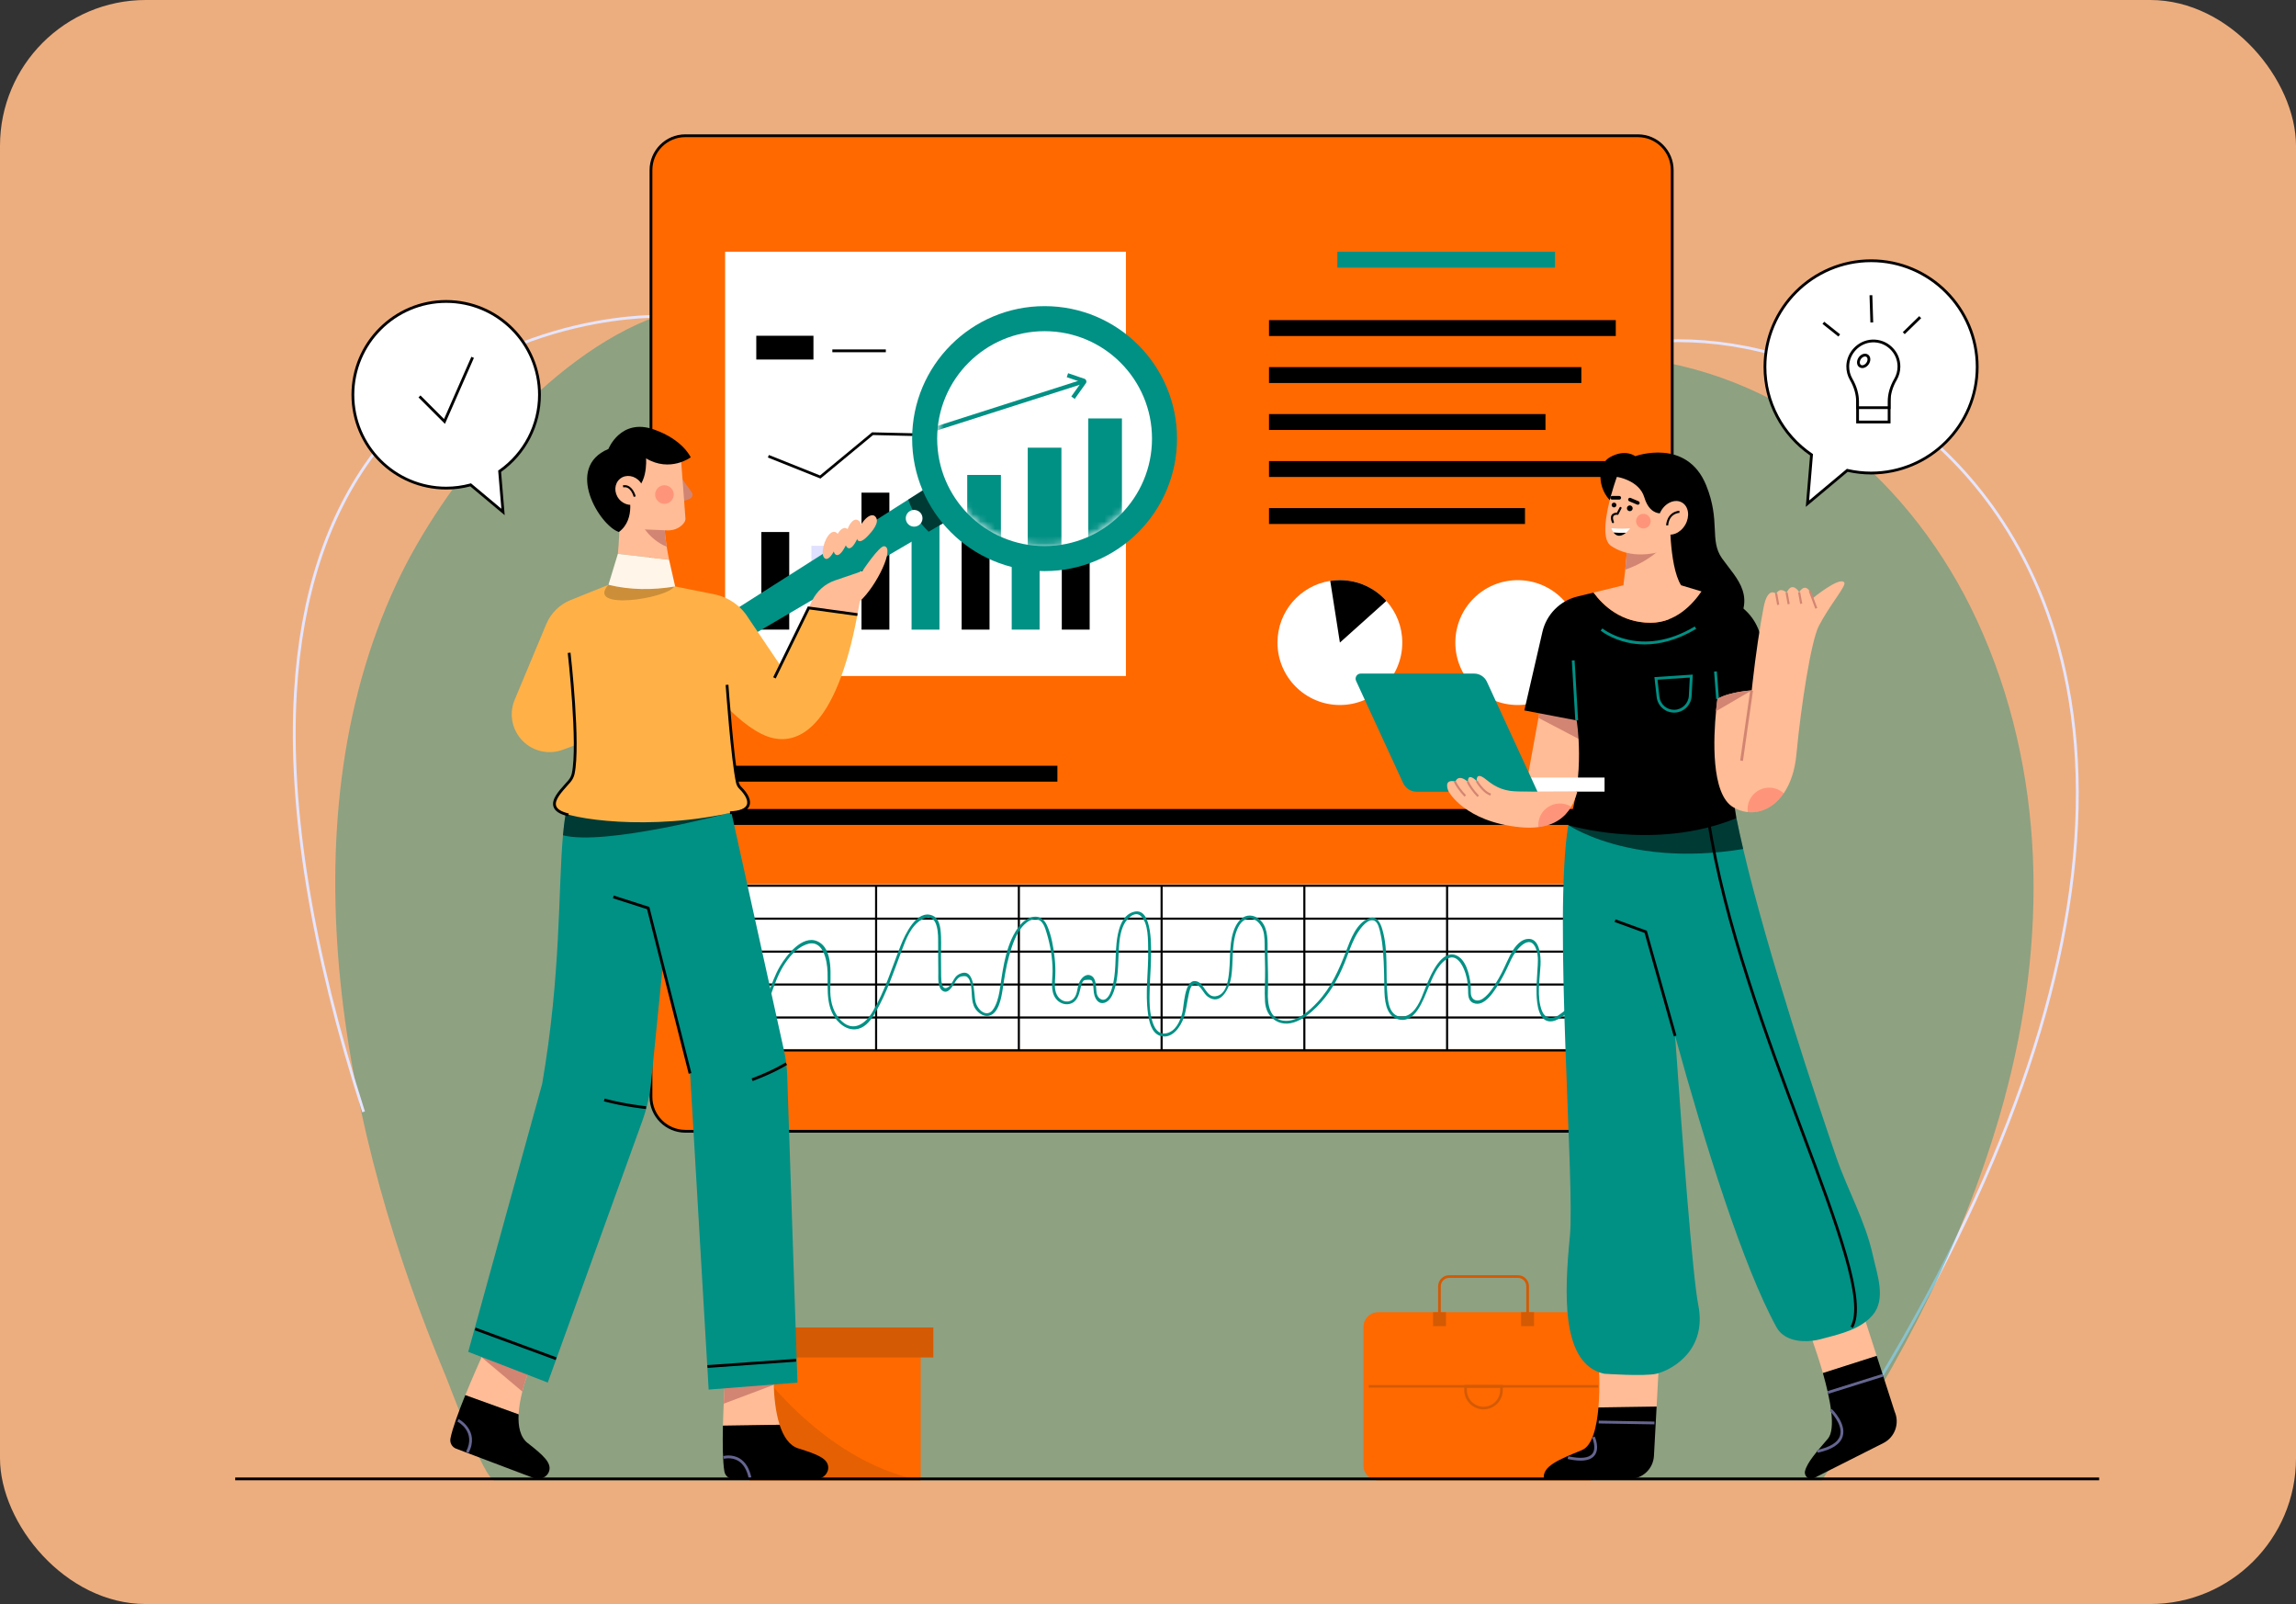 <svg width="315" height="220" viewBox="0 0 315 220" fill="none" xmlns="http://www.w3.org/2000/svg">
<rect x="0" y="0" width="315" height="220" fill="#333333" stroke="none"/>
<g clip-path="url(#clip0_8264_14493)">
<rect width="315" height="220" rx="20" fill="#EDAE7F"/>
<g clip-path="url(#clip1_8264_14493)">
<path d="M256.38 192.028L256.054 191.827C274.604 161.66 284.271 134.402 284.785 110.813C285.318 86.417 275.858 71.501 267.829 63.283C260.118 55.391 250.024 49.899 239.405 47.825C229.448 45.878 219.705 47.114 212.672 51.216L212.479 50.886C219.592 46.737 229.433 45.483 239.477 47.448C250.171 49.54 260.338 55.067 268.103 63.015C276.184 71.285 285.704 86.291 285.168 110.821C284.652 134.478 274.965 161.799 256.379 192.026L256.38 192.028Z" fill="#E5E5FF"/>
<path opacity="0.4" d="M271.25 85.127C262.588 66.36 245.759 51.69 224.827 49.141C208.127 47.106 191.331 46.835 174.559 45.81C156.856 44.731 139.525 41.445 122.032 38.567C110.803 36.719 100.965 39.449 90.078 43.398C75.206 48.793 60.834 66.213 54.349 80.149C38.724 113.725 47.354 155.957 61.123 188.675C61.798 190.278 66.447 203.032 67.842 203.032H249.95C260.937 186.92 269.941 169.199 274.939 150.902C280.879 129.16 280.816 105.846 271.252 85.125L271.25 85.127Z" fill="#009084"/>
<path d="M49.699 152.556C42.547 130.26 39.399 110.871 40.341 94.929C41.123 81.67 44.734 70.657 51.069 62.198C65.587 42.816 89.836 43.198 90.081 43.204L90.072 43.587C89.836 43.58 65.771 43.206 51.374 62.431C45.085 70.83 41.502 81.772 40.724 94.955C39.787 110.848 42.929 130.189 50.065 152.438L49.7 152.555L49.699 152.556Z" fill="#E5E5FF"/>
<path d="M224.704 18.617H94.026C91.422 18.617 89.31 20.729 89.31 23.334V150.445C89.31 153.049 91.422 155.161 94.026 155.161H224.704C227.309 155.161 229.42 153.049 229.42 150.445V23.334C229.42 20.729 227.309 18.617 224.704 18.617Z" fill="#FF6900"/>
<path d="M224.702 155.351H94.026C91.321 155.351 89.119 153.149 89.119 150.442V23.334C89.119 20.628 91.321 18.426 94.026 18.426H224.702C227.41 18.426 229.612 20.628 229.612 23.334V150.443C229.612 153.151 227.41 155.352 224.702 155.352V155.351ZM94.026 18.807C91.53 18.807 89.501 20.837 89.501 23.332V150.442C89.501 152.938 91.532 154.968 94.026 154.968H224.702C227.198 154.968 229.229 152.938 229.229 150.442V23.334C229.229 20.837 227.198 18.809 224.702 18.809H94.026V18.807Z" fill="black"/>
<path d="M213.341 34.527H183.482V36.706H213.341V34.527Z" fill="#009084"/>
<path d="M221.678 43.906H174.103V46.085H221.678V43.906Z" fill="black"/>
<path d="M216.952 50.352H174.103V52.531H216.952V50.352Z" fill="black"/>
<path d="M212.032 56.793H174.103V58.972H212.032V56.793Z" fill="black"/>
<path d="M221.678 63.238H174.103V65.417H221.678V63.238Z" fill="black"/>
<path d="M209.221 69.688H174.103V71.867H209.221V69.688Z" fill="black"/>
<path d="M145.071 105.027H99.41V107.206H145.071V105.027Z" fill="black"/>
<path d="M217.602 110.961H99.54V113.14H217.602V110.961Z" fill="black"/>
<path d="M154.469 34.527H99.483V92.72H154.469V34.527Z" fill="white"/>
<path d="M108.279 72.969H104.455V86.352H108.279V72.969Z" fill="black"/>
<path d="M115.148 74.863H111.324V86.36H115.148V74.863Z" fill="#E0E0FF"/>
<path d="M122.017 67.57H118.193V86.357H122.017V67.57Z" fill="black"/>
<path d="M128.888 68.914H125.064V86.357H128.888V68.914Z" fill="#009084"/>
<path d="M135.758 62.891H131.934V86.354H135.758V62.891Z" fill="black"/>
<path d="M142.626 59.637H138.803V86.353H142.626V59.637Z" fill="#009084"/>
<path d="M149.497 56.738H145.674V86.354H149.497V56.738Z" fill="black"/>
<path d="M112.567 65.636L105.349 62.748L105.487 62.404L112.502 65.21L119.648 59.295L126.317 59.45L146.414 47.039L146.609 47.355L126.418 59.824L119.778 59.669L112.567 65.636Z" fill="black"/>
<path d="M111.601 46.051H103.758V49.311H111.601V46.051Z" fill="black"/>
<path d="M121.532 47.926H114.194V48.309H121.532V47.926Z" fill="black"/>
<path d="M208.228 96.696C212.957 96.696 216.791 92.862 216.791 88.133C216.791 83.404 212.957 79.57 208.228 79.57C203.499 79.57 199.665 83.404 199.665 88.133C199.665 92.862 203.499 96.696 208.228 96.696Z" fill="white"/>
<path d="M183.827 96.695C179.098 96.695 175.264 92.861 175.264 88.132C175.264 83.856 178.4 80.308 182.501 79.668C182.931 79.602 183.374 79.566 183.825 79.566C186.36 79.566 188.635 80.669 190.199 82.418C191.561 83.934 192.387 85.938 192.387 88.132C192.387 92.861 188.552 96.695 183.824 96.695H183.827Z" fill="white"/>
<path d="M183.827 88.132L182.502 79.668C182.933 79.602 183.375 79.566 183.827 79.566C186.361 79.566 188.637 80.669 190.2 82.418L183.827 88.132Z" fill="black"/>
<path d="M217.92 121.293H100.415V143.879H217.92V121.293Z" fill="white"/>
<path d="M218.262 144.214H100.472V121.34H218.262V144.214ZM100.76 143.926H217.976V121.628H100.76V143.926Z" fill="black"/>
<path d="M218.118 139.41H100.616V139.698H218.118V139.41Z" fill="black"/>
<path d="M218.118 134.887H100.616V135.175H218.118V134.887Z" fill="black"/>
<path d="M218.118 130.375H100.616V130.663H218.118V130.375Z" fill="black"/>
<path d="M218.118 125.855H100.616V126.143H218.118V125.855Z" fill="black"/>
<path d="M198.677 121.484H198.391V144.07H198.677V121.484Z" fill="black"/>
<path d="M179.094 121.484H178.808V144.07H179.094V121.484Z" fill="black"/>
<path d="M159.509 121.484H159.223V144.07H159.509V121.484Z" fill="black"/>
<path d="M139.926 121.484H139.639V144.07H139.926V121.484Z" fill="black"/>
<path d="M120.342 121.484H120.055V144.07H120.342V121.484Z" fill="black"/>
<path d="M103.841 140.493C105.55 138.113 105.919 135.049 107.444 132.542C108.188 131.321 109.175 130.108 110.537 129.561C112.888 128.618 113.488 131.653 113.537 133.337C113.611 135.815 113.2 138.504 115.246 140.364C115.929 140.986 116.834 141.353 117.756 141.108C118.861 140.814 119.55 139.802 120.097 138.871C121.664 136.207 122.659 133.153 123.748 130.272C124.297 128.815 124.997 126.952 126.437 126.136C128.49 124.973 128.713 127.546 128.709 128.901C128.703 130.386 128.72 131.872 128.732 133.357C128.738 134.071 128.591 135.561 129.43 135.959C129.923 136.193 130.315 135.746 130.592 135.386C130.833 135.074 131.001 134.709 131.242 134.398C131.468 134.106 131.669 133.928 132.078 133.895C132.453 133.864 132.632 133.859 132.886 134.204C133.029 134.397 133.094 134.668 133.154 134.893C133.45 136.008 133.146 137.269 133.777 138.3C134.128 138.873 134.884 139.445 135.595 139.332C137.03 139.105 137.394 136.769 137.566 135.645C137.795 134.141 138.011 132.647 138.425 131.18C138.841 129.702 139.382 127.936 140.506 126.832C140.933 126.411 141.522 125.992 142.155 126.064C143.08 126.168 143.369 127.211 143.594 127.958C144.104 129.645 144.409 131.412 144.409 133.178C144.409 134.398 144.054 135.923 144.867 136.979C145.303 137.545 146.043 137.87 146.752 137.694C147.787 137.436 148.036 136.432 148.246 135.521C148.288 135.34 148.32 135.152 148.387 134.979C148.589 134.466 148.669 134.406 149.223 134.383C149.833 134.359 149.857 134.501 149.955 135.006C150.055 135.516 150.003 136.031 150.156 136.533C150.35 137.17 150.797 137.756 151.534 137.536C152.214 137.334 152.578 136.605 152.803 135.991C153.449 134.224 153.39 132.267 153.486 130.417C153.55 129.192 153.648 127.875 154.215 126.763C154.583 126.039 155.671 124.868 156.51 125.632C157.604 126.626 157.498 129.047 157.523 130.383C157.576 133.251 157.095 136.13 157.497 138.989C157.647 140.058 157.95 141.653 159.137 142.058C160.78 142.618 161.989 140.83 162.426 139.52C162.773 138.481 162.853 137.392 163.099 136.329C163.23 135.77 163.429 134.751 164.19 135.071C164.847 135.345 165.118 136.274 165.695 136.695C167.562 138.052 168.704 135.404 168.923 133.973C169.243 131.878 168.914 129.57 169.698 127.567C169.895 127.061 170.208 126.523 170.673 126.217C171.812 125.467 172.936 126.505 173.279 127.566C173.54 128.371 173.491 129.275 173.506 130.111C173.523 131.017 173.547 131.925 173.564 132.832C173.592 134.331 173.457 135.861 173.553 137.354C173.621 138.392 174.013 139.337 174.91 139.923C177.161 141.395 179.793 139.099 181.23 137.49C182.862 135.66 183.96 133.486 184.805 131.204C185.232 130.051 185.659 128.872 186.327 127.831C186.693 127.26 187.713 125.891 188.549 126.269C189.094 126.515 189.275 127.5 189.391 128.008C189.589 128.864 189.684 129.745 189.754 130.619C189.889 132.285 189.9 133.954 189.93 135.623C189.956 137.037 190.076 139.168 191.647 139.741C194.1 140.635 195.27 137.121 195.95 135.498C196.511 134.153 197.197 132.331 198.507 131.532C199.618 130.852 200.393 131.901 200.805 132.833C201.2 133.728 201.402 134.72 201.416 135.695C201.425 136.377 201.372 137.23 202.117 137.559C203.745 138.277 205.229 135.584 205.861 134.522C206.439 133.555 206.877 132.541 207.359 131.526C207.967 130.25 209.956 127.812 210.783 130.256C211.095 131.18 210.986 132.175 210.924 133.127C210.853 134.208 210.777 135.293 210.81 136.377C210.85 137.629 211.077 140.36 212.966 140.07C214.11 139.894 215.289 138.634 216.148 137.919C217.405 136.871 218.591 135.746 219.715 134.558C219.885 134.378 219.614 134.107 219.444 134.287C218.318 135.473 217.133 136.6 215.877 137.648C215.204 138.21 214.519 138.778 213.792 139.268C212.845 139.905 211.921 139.615 211.544 138.64C210.803 136.724 211.254 134.355 211.354 132.363C211.414 131.178 211.265 128.466 209.449 128.795C208.362 128.993 207.61 130.166 207.157 131.069C206.641 132.095 206.22 133.152 205.639 134.146C205.064 135.132 204.402 136.306 203.443 136.969C202.721 137.469 201.874 137.233 201.793 136.262C201.756 135.819 201.804 135.378 201.751 134.933C201.6 133.648 201.111 131.524 199.721 131.005C197.79 130.282 196.383 133.532 195.835 134.804C195.273 136.106 194.836 137.773 193.797 138.79C193.063 139.507 191.873 139.755 191.123 138.926C190.575 138.32 190.437 137.366 190.36 136.587C190.062 133.561 190.514 130.434 189.65 127.468C189.4 126.612 188.927 125.555 187.868 125.93C186.093 126.558 185.284 128.864 184.679 130.454C183.713 132.994 182.641 135.424 180.758 137.444C179.671 138.609 178.095 140.049 176.395 140.015C174.163 139.971 173.884 137.743 173.948 136.035C174.011 134.366 173.945 132.691 173.909 131.022C173.879 129.676 174.06 128.073 173.396 126.843C172.973 126.059 172.074 125.434 171.149 125.598C170.364 125.738 169.779 126.479 169.462 127.159C168.607 128.99 168.834 131.201 168.641 133.161C168.531 134.28 168.332 136.202 167.021 136.591C165.372 137.081 165.32 134.604 163.932 134.556C162.462 134.506 162.45 138.038 162.196 138.966C161.882 140.113 161.286 141.48 159.98 141.728C159.172 141.882 158.634 141.375 158.32 140.68C157.607 139.101 157.696 137.112 157.738 135.42C157.772 134.156 157.884 132.896 157.907 131.633C157.931 130.27 158.202 124.419 155.604 125.047C153.806 125.482 153.345 127.803 153.186 129.341C152.973 131.389 153.154 133.49 152.569 135.492C152.417 136.012 152.215 136.613 151.779 136.966C151.326 137.335 150.784 137.02 150.56 136.545C150.408 136.224 150.416 135.818 150.385 135.475C150.335 134.891 150.261 134.025 149.612 133.781C148.862 133.498 148.246 134.265 148.021 134.882C147.741 135.646 147.833 136.649 147.058 137.156C146.28 137.663 145.366 137.185 144.991 136.433C144.6 135.651 144.741 134.697 144.779 133.855C144.818 132.999 144.781 132.144 144.683 131.294C144.516 129.854 144.247 128.272 143.654 126.938C142.836 125.097 141.016 125.586 139.931 126.909C138.091 129.154 137.628 132.567 137.23 135.337C137.102 136.225 136.933 137.147 136.537 137.96C136.333 138.377 136.041 138.87 135.544 138.954C134.716 139.095 134.03 138.138 133.848 137.459C133.552 136.355 133.831 132.437 131.531 133.639C130.817 134.012 130.749 134.904 130.139 135.352C129.187 136.054 129.128 134.504 129.122 133.904C129.112 133.005 129.107 132.105 129.099 131.206C129.089 129.998 129.181 128.743 129.034 127.541C128.94 126.774 128.706 125.88 127.914 125.565C125.77 124.709 124.172 128.168 123.596 129.619C122.376 132.696 121.399 135.983 119.684 138.828C118.742 140.39 117.134 141.562 115.52 140.099C114.367 139.053 113.943 137.519 113.912 136.015C113.873 134.06 114.459 130.109 112.115 129.093C110.073 128.207 107.908 131.023 107.045 132.472C105.569 134.947 105.187 137.969 103.51 140.304C103.367 140.505 103.699 140.696 103.841 140.497V140.493Z" fill="#009084"/>
<path d="M217.997 179.973H189.07C187.96 179.973 187.061 180.872 187.061 181.982V201.027C187.061 202.137 187.96 203.036 189.07 203.036H217.997C219.106 203.036 220.006 202.137 220.006 201.027V181.982C220.006 180.872 219.106 179.973 217.997 179.973Z" fill="#FF6900"/>
<path d="M219.278 189.961H187.787V190.325H219.278V189.961Z" fill="#D45A04"/>
<path d="M203.532 193.305C202.074 193.305 200.888 192.118 200.888 190.661V189.961H206.177V190.661C206.177 192.118 204.99 193.305 203.532 193.305ZM201.252 190.325V190.659C201.252 191.916 202.275 192.939 203.532 192.939C204.789 192.939 205.812 191.916 205.812 190.659V190.325H201.252Z" fill="#D45A04"/>
<path d="M209.765 181.151H209.401V176.419C209.401 175.782 208.882 175.264 208.245 175.264H198.823C198.186 175.264 197.668 175.782 197.668 176.419V181.151H197.304V176.419C197.304 175.581 197.985 174.898 198.824 174.898H208.246C209.084 174.898 209.767 175.58 209.767 176.419V181.151H209.765Z" fill="#D45A04"/>
<path d="M198.382 179.973H196.604V181.888H198.382V179.973Z" fill="#D45A04"/>
<path d="M210.464 179.969H208.687V181.884H210.464V179.969Z" fill="#D45A04"/>
<path d="M126.317 183.453H102.835V203.027H126.317V183.453Z" fill="#FF6900"/>
<path d="M128.047 182.07H101.106V186.182H128.047V182.07Z" fill="#D45A04"/>
<path opacity="0.6" d="M126.318 203.031H102.836V186.121C102.836 186.121 112.346 200.415 126.318 203.031Z" fill="#D45A04"/>
<path d="M256.701 35.762C248.661 35.762 242.142 42.28 242.142 50.321C242.142 55.334 244.676 59.755 248.534 62.373L247.975 69.08L253.44 64.508C254.489 64.748 255.58 64.88 256.701 64.88C264.742 64.88 271.261 58.362 271.261 50.321C271.261 42.28 264.742 35.762 256.701 35.762Z" fill="white"/>
<path d="M247.745 69.521L248.333 62.468C244.335 59.709 241.951 55.176 241.951 50.321C241.951 42.187 248.567 35.57 256.701 35.57C264.835 35.57 271.452 42.187 271.452 50.321C271.452 58.455 264.835 65.072 256.701 65.072C255.629 65.072 254.55 64.952 253.489 64.716L247.745 69.523V69.521ZM256.701 35.953C248.779 35.953 242.333 42.398 242.333 50.321C242.333 55.088 244.692 59.535 248.641 62.216L248.733 62.279L248.203 68.641L253.389 64.301L253.483 64.323C254.545 64.566 255.628 64.689 256.703 64.689C264.626 64.689 271.071 58.244 271.071 50.321C271.071 42.398 264.626 35.953 256.703 35.953H256.701Z" fill="black"/>
<path d="M259.18 53.387H254.851V57.879H259.18V53.387Z" fill="white"/>
<path d="M259.371 58.071H254.66V53.195H259.371V58.071ZM255.042 57.688H258.989V53.578H255.042V57.688Z" fill="black"/>
<path d="M260.527 50.278C260.527 48.282 258.864 46.676 256.849 46.77C255.014 46.854 253.524 48.397 253.501 50.235C253.494 50.889 253.664 51.5 253.968 52.026C254.513 52.973 254.849 54.025 254.849 55.116V55.916H259.178V55.086C259.178 54.008 259.51 52.97 260.052 52.039C260.352 51.521 260.525 50.921 260.525 50.281L260.527 50.278Z" fill="white"/>
<path d="M259.371 56.106H254.659V55.116C254.659 54.113 254.371 53.106 253.803 52.121C253.472 51.549 253.302 50.896 253.31 50.232C253.334 48.305 254.918 46.667 256.839 46.578C257.871 46.532 258.833 46.894 259.571 47.599C260.311 48.305 260.717 49.256 260.717 50.278C260.717 50.93 260.543 51.572 260.217 52.132C259.655 53.1 259.369 54.092 259.369 55.083V56.104L259.371 56.106ZM255.042 55.723H258.988V55.084C258.988 54.025 259.291 52.968 259.888 51.941C260.181 51.438 260.335 50.863 260.335 50.278C260.335 49.362 259.971 48.509 259.308 47.875C258.646 47.243 257.783 46.916 256.858 46.959C255.135 47.039 253.716 48.508 253.694 50.235C253.687 50.83 253.84 51.415 254.135 51.928C254.737 52.971 255.042 54.043 255.042 55.115V55.721V55.723Z" fill="black"/>
<path d="M256.213 49.867C255.94 50.254 255.484 50.404 255.193 50.199C254.902 49.996 254.887 49.515 255.159 49.127C255.432 48.74 255.888 48.59 256.179 48.795C256.47 48.999 256.485 49.48 256.213 49.867Z" fill="white"/>
<path d="M255.494 50.483C255.344 50.483 255.205 50.44 255.084 50.356C254.892 50.221 254.782 50.002 254.774 49.739C254.767 49.495 254.848 49.239 255.003 49.017C255.157 48.797 255.37 48.633 255.603 48.556C255.851 48.475 256.1 48.506 256.289 48.638C256.477 48.769 256.59 48.994 256.598 49.255C256.606 49.498 256.525 49.754 256.37 49.976C256.215 50.198 256.002 50.36 255.77 50.437C255.676 50.468 255.583 50.483 255.494 50.483ZM255.877 48.895C255.828 48.895 255.776 48.904 255.721 48.921C255.569 48.97 255.422 49.085 255.315 49.236C255.208 49.388 255.151 49.566 255.156 49.725C255.16 49.866 255.212 49.977 255.303 50.042C255.393 50.105 255.516 50.117 255.65 50.072C255.803 50.022 255.947 49.91 256.056 49.755C256.163 49.604 256.22 49.426 256.215 49.267C256.211 49.126 256.159 49.014 256.068 48.95C256.015 48.912 255.949 48.893 255.877 48.893V48.895Z" fill="black"/>
<path d="M250.275 44.126L250.037 44.426L252.217 46.157L252.455 45.857L250.275 44.126Z" fill="black"/>
<path d="M256.874 40.484L256.491 40.496L256.611 44.232L256.993 44.22L256.874 40.484Z" fill="black"/>
<path d="M263.311 43.361L261.052 45.559L261.319 45.833L263.578 43.636L263.311 43.361Z" fill="black"/>
<path d="M74.014 54.149C74.014 47.079 68.283 41.348 61.213 41.348C54.143 41.348 48.412 47.079 48.412 54.149C48.412 61.219 54.143 66.95 61.213 66.95C62.375 66.95 63.499 66.793 64.57 66.503L69.013 70.221L68.548 64.638C71.852 62.323 74.014 58.49 74.014 54.149Z" fill="white"/>
<path d="M69.241 70.658L64.522 66.709C63.439 66.994 62.328 67.138 61.213 67.138C54.05 67.138 48.22 61.31 48.22 54.145C48.22 46.98 54.048 41.152 61.213 41.152C68.378 41.152 74.206 46.98 74.206 54.145C74.206 58.341 72.168 62.288 68.747 64.728L69.241 70.658ZM64.615 66.288L68.784 69.776L68.347 64.541L68.437 64.478C71.809 62.115 73.823 58.253 73.823 54.147C73.823 47.193 68.166 41.537 61.213 41.537C54.26 41.537 48.603 47.193 48.603 54.147C48.603 61.1 54.26 66.757 61.213 66.757C62.328 66.757 63.439 66.608 64.519 66.316L64.615 66.29V66.288Z" fill="black"/>
<path d="M61.045 58.136L57.416 54.507L57.687 54.236L60.919 57.47L64.668 48.934L65.019 49.088L61.045 58.136Z" fill="black"/>
<path d="M130.837 70.916L127.404 72.927L90.904 94.314C89.782 94.972 88.467 94.817 87.946 93.963V93.96C87.424 93.107 87.886 91.867 88.984 91.168L124.612 68.515L128.041 66.336L130.837 70.916Z" fill="#009084"/>
<path opacity="0.6" d="M130.836 70.918L127.403 72.929C126.733 72.287 126.145 71.558 125.648 70.745C125.215 70.035 124.871 69.287 124.612 68.519L128.04 66.34L130.836 70.92V70.918Z" fill="black"/>
<path d="M126.013 72.066C125.473 72.397 124.765 72.225 124.435 71.685C124.104 71.144 124.275 70.437 124.816 70.106C125.356 69.775 126.064 69.947 126.395 70.487C126.725 71.028 126.554 71.735 126.013 72.066Z" fill="white"/>
<path d="M143.312 78.328C153.346 78.328 161.481 70.193 161.481 60.158C161.481 50.123 153.346 41.988 143.312 41.988C133.277 41.988 125.142 50.123 125.142 60.158C125.142 70.193 133.277 78.328 143.312 78.328Z" fill="#009084"/>
<path d="M143.312 74.899C151.452 74.899 158.05 68.3 158.05 60.16C158.05 52.02 151.452 45.422 143.312 45.422C135.172 45.422 128.574 52.02 128.574 60.16C128.574 68.3 135.172 74.899 143.312 74.899Z" fill="white"/>
<mask id="mask0_8264_14493" style="mask-type:luminance" maskUnits="userSpaceOnUse" x="128" y="45" width="31" height="30">
<path d="M143.312 74.899C151.452 74.899 158.05 68.3 158.05 60.16C158.05 52.02 151.452 45.422 143.312 45.422C135.172 45.422 128.574 52.02 128.574 60.16C128.574 68.3 135.172 74.899 143.312 74.899Z" fill="white"/>
</mask>
<g mask="url(#mask0_8264_14493)">
<path d="M137.32 65.141H132.7V93.495H137.32V65.141Z" fill="#009084"/>
<path d="M145.622 61.402H141.002V93.687H145.622V61.402Z" fill="#009084"/>
<path d="M153.924 57.391H149.304V93.181H153.924V57.391Z" fill="#009084"/>
<path d="M148.765 51.97L127.597 58.742L127.772 59.289L148.94 52.517L148.765 51.97Z" fill="#009084"/>
<path d="M147.445 54.712L146.978 54.379L148.371 52.422L146.353 51.731L146.54 51.188L148.769 51.952C148.887 51.984 148.99 52.085 149.031 52.218C149.071 52.35 149.042 52.492 148.953 52.598L147.448 54.714L147.445 54.712ZM148.579 52.494C148.579 52.494 148.592 52.498 148.598 52.5L148.579 52.494ZM148.498 52.244C148.498 52.244 148.492 52.252 148.491 52.256L148.498 52.244Z" fill="#009084"/>
</g>
<path d="M106.956 195.414C104.644 195.449 101.328 195.501 99.185 195.532C99.207 194.494 99.246 193.462 99.292 192.515C99.396 190.157 99.529 188.335 99.529 188.335L106.155 188.289C106.155 188.289 106.124 188.948 106.155 189.935C106.196 191.398 106.369 193.58 106.956 195.412V195.414Z" fill="#FFBC96"/>
<path d="M109.523 198.656C108.252 198.262 107.455 196.964 106.958 195.414C104.644 195.449 101.329 195.501 99.183 195.534C99.125 197.974 99.147 200.432 99.381 201.812C99.482 202.41 99.995 202.848 100.603 202.848H111.991C112.919 202.848 113.72 202.072 113.623 201.149C113.508 200.045 112.205 199.486 109.523 198.654V198.656Z" fill="black"/>
<path d="M106.155 189.939L99.292 192.519C99.396 190.161 99.529 188.339 99.529 188.339L106.155 188.293C106.155 188.293 106.124 188.951 106.155 189.939Z" fill="#D28572"/>
<path d="M102.714 202.746C102.471 201.593 101.989 200.79 101.278 200.362C100.349 199.801 99.327 200.08 99.317 200.083L99.211 199.715C99.258 199.702 100.395 199.383 101.471 200.031C102.278 200.516 102.822 201.403 103.088 202.668L102.713 202.746H102.714Z" fill="#656590"/>
<path d="M72.924 187.047C72.924 187.047 72.189 188.754 71.66 190.855C71.407 191.858 71.204 192.953 71.15 193.991C68.973 193.207 65.857 192.08 63.835 191.35C64.774 189.045 65.777 186.786 66.316 185.6L66.331 185.569C66.566 185.048 66.707 184.742 66.707 184.742L72.924 187.047Z" fill="#FFBC96"/>
<path d="M72.401 197.927C71.351 197.11 71.067 195.614 71.15 193.988C68.973 193.202 65.855 192.077 63.837 191.348C62.92 193.611 62.07 195.915 61.8 197.289C61.684 197.885 62.009 198.476 62.575 198.692L73.227 202.722C74.095 203.051 75.118 202.607 75.355 201.71C75.638 200.636 74.617 199.652 72.403 197.926L72.401 197.927Z" fill="black"/>
<path d="M72.924 187.047C72.924 187.047 72.189 188.754 71.66 190.855L66.105 186.182L66.316 185.6L66.332 185.569C66.566 185.048 66.707 184.742 66.707 184.742L72.924 187.047Z" fill="#D28572"/>
<path d="M64.278 199.286L63.938 199.109C65.365 196.375 62.851 195.02 62.744 194.965L62.921 194.625C62.952 194.64 65.88 196.216 64.278 199.286Z" fill="#656590"/>
<path d="M109.408 189.629L97.224 190.586L94.67 147.07L90.895 132.765L85.957 114.056L85.7 113.079L84.51 108.57L84.334 107.896L86.666 107.685L99.264 106.555L100.025 110V110.003L107.571 144.124C107.816 145.234 107.961 146.367 108 147.504L109.408 189.625V189.629Z" fill="#009084"/>
<path d="M91.865 123.079L90.897 132.76L89.327 148.432C89.148 150.236 88.746 152.015 88.13 153.718L75.15 189.623L64.239 185.412L74.384 148.662C76.998 133.533 76.566 121.922 77.24 114.556C77.281 114.097 77.327 113.657 77.377 113.232C77.65 110.976 78.07 109.189 78.786 107.891L84.513 108.564L88.548 109.039L89.424 112.749L89.6 113.5L91.866 123.078L91.865 123.079Z" fill="#009084"/>
<path opacity="0.6" d="M100.025 110.003L100.157 111.47C100.157 111.47 83.058 116.064 77.237 114.562C77.279 114.102 77.325 113.663 77.375 113.237C77.648 110.982 78.067 109.195 78.784 107.896L84.511 108.57L84.335 107.896L86.667 107.685L99.264 106.555L100.025 110V110.003Z" fill="black"/>
<path d="M94.485 147.274L88.769 124.696L84.085 123.196L84.201 122.832L89.087 124.395L89.113 124.498L94.855 147.181L94.485 147.274Z" fill="black"/>
<path d="M103.255 148.272L103.12 147.914C106.124 146.787 107.757 145.741 107.774 145.73L107.982 146.052C107.914 146.095 106.302 147.129 103.256 148.271L103.255 148.272Z" fill="black"/>
<path d="M88.622 152.108C88.593 152.105 85.702 151.811 82.849 151.05L82.947 150.68C85.771 151.433 88.631 151.724 88.659 151.727L88.62 152.108H88.622Z" fill="black"/>
<path d="M65.26 182.09L65.128 182.449L76.231 186.532L76.363 186.173L65.26 182.09Z" fill="black"/>
<path d="M109.204 186.374L97.05 187.23L97.077 187.612L109.231 186.756L109.204 186.374Z" fill="black"/>
<path d="M83.473 80.211L78.295 82.295C76.79 82.901 75.589 84.082 74.958 85.575L70.612 95.977C69.741 98.061 70.321 100.469 72.046 101.93C73.47 103.135 75.431 103.483 77.183 102.84L80.858 101.489L83.473 80.211Z" fill="#FFB147"/>
<path d="M119.286 70.765C118.318 71.243 117.202 73.28 117.626 74.012C117.973 74.612 118.78 73.8 119.048 73.522C119.538 73.01 120.802 71.643 120.105 70.867C119.883 70.618 119.592 70.615 119.287 70.765H119.286Z" fill="#FFBC96"/>
<path d="M116.943 71.497C116.139 72.218 115.612 74.48 116.217 75.071C116.713 75.555 117.272 74.555 117.454 74.215C117.788 73.591 118.638 71.934 117.756 71.373C117.474 71.194 117.194 71.269 116.941 71.496L116.943 71.497Z" fill="#FFBC96"/>
<path d="M115.388 72.638C114.576 73.335 114.005 75.474 114.592 76.018C115.072 76.463 115.648 75.509 115.837 75.186C116.181 74.591 117.059 73.013 116.198 72.505C115.924 72.343 115.644 72.419 115.388 72.638Z" fill="#FFBC96"/>
<path d="M113.906 73.162C113.094 73.858 112.523 75.998 113.11 76.541C113.591 76.987 114.166 76.033 114.355 75.71C114.699 75.114 115.577 73.537 114.716 73.028C114.442 72.866 114.162 72.943 113.906 73.162Z" fill="#FFBC96"/>
<path d="M83.474 80.271L78.083 89.539C78.083 89.539 79.487 104.852 78.465 106.732C77.444 108.613 75.147 110.09 76.551 111.165C77.956 112.24 89.057 114.121 101.051 111.3C104.37 110.36 102.073 108.614 101.307 107.807C100.542 107 99.52 86.719 99.52 86.719L92.622 80.433L87.526 79.062L83.474 80.271Z" fill="#FFB147"/>
<path opacity="0.2" d="M92.517 80.429C91.56 82.104 80.296 83.825 83.474 80.206L86.728 79.519L92.517 80.429Z" fill="black"/>
<path d="M107.112 91.344L102.666 84.752C101.636 83.076 99.954 81.905 98.027 81.518L92.629 80.434L95.819 92.396C95.819 92.396 100.795 99.381 105.294 101.009C109.33 102.47 114.685 100.07 117.637 84.292L110.944 83.38L107.113 91.342L107.112 91.344Z" fill="#FFB147"/>
<path d="M121.308 74.916C120.631 74.83 118.31 78.329 118.31 78.329L114.557 79.607C113.181 80.076 112.053 81.076 111.424 82.385L110.944 83.382L117.637 84.295C117.748 83.705 117.855 83.103 117.959 82.477C120.256 80.404 122.809 75.109 121.309 74.916H121.308Z" fill="#FFBC96"/>
<path d="M93.548 65.638L94.905 67.516C95.136 67.836 94.992 68.267 94.606 68.416L93.158 68.975L92.135 66.706L93.547 65.637L93.548 65.638Z" fill="#D28572"/>
<path d="M84.77 75.957C85.112 72.504 84.972 69.043 84.972 69.043L91.159 69.492C91.105 70.181 91.097 70.893 91.125 71.608C91.166 72.736 91.293 73.882 91.469 74.987C91.564 75.597 91.676 76.194 91.794 76.768L84.769 75.957H84.77Z" fill="#FFBC96"/>
<path d="M91.47 74.99C88.851 73.902 87.844 71.562 87.844 71.562L91.125 71.608C91.167 72.737 91.294 73.882 91.47 74.988V74.99Z" fill="#D28572"/>
<path d="M84.77 75.957L83.473 80.211C86.457 80.929 89.513 80.96 92.628 80.434L91.795 76.77L84.768 75.959L84.77 75.957Z" fill="#FFF5E8"/>
<path d="M93.395 62.478L94.035 71.038C94.091 71.404 93.868 71.739 93.552 72.035C93.01 72.541 92.266 72.773 91.525 72.741L87.141 72.558L84.014 69.049L86.438 61.584L90.841 61.52L93.393 62.477L93.395 62.478Z" fill="#FFBC96"/>
<path d="M86.201 67.56C86.201 67.56 87.349 71.15 84.908 72.967C82.276 72.106 77.396 64.115 83.472 61.578C83.472 61.578 85.147 57.319 89.692 58.898C93.704 60.291 94.763 62.726 94.763 62.726C94.763 62.726 91.94 64.832 88.638 62.87C88.638 62.87 88.974 67.128 86.198 67.559L86.201 67.56Z" fill="black"/>
<path d="M87.82 66.091C88.535 66.976 88.463 68.218 87.662 68.865C86.859 69.513 85.631 69.32 84.916 68.435C84.201 67.55 84.273 66.308 85.074 65.661C85.876 65.013 87.104 65.206 87.82 66.091Z" fill="#FFBC96"/>
<path d="M86.939 68.147C86.923 68.085 86.54 66.625 85.513 66.849L85.452 66.569C86.491 66.344 87.061 67.458 87.216 68.078L86.937 68.149L86.939 68.147Z" fill="black"/>
<path opacity="0.4" d="M92.399 68.118C92.561 67.432 92.136 66.745 91.451 66.584C90.765 66.422 90.078 66.846 89.916 67.532C89.754 68.218 90.179 68.905 90.865 69.066C91.55 69.228 92.237 68.804 92.399 68.118Z" fill="#FE5B52"/>
<path d="M77.941 111.952C76.779 111.675 76.122 111.245 75.932 110.634C75.623 109.64 76.649 108.501 77.555 107.496C77.696 107.34 77.834 107.189 77.958 107.043C78.209 106.754 78.381 106.411 78.457 106.051C79.296 102.071 77.906 89.68 77.891 89.555L78.27 89.512C78.329 90.023 79.684 102.089 78.831 106.129C78.742 106.553 78.54 106.954 78.248 107.293C78.12 107.438 77.983 107.593 77.84 107.751C77.044 108.634 76.055 109.732 76.298 110.518C76.442 110.981 77.025 111.338 78.03 111.577L77.941 111.949V111.952Z" fill="black"/>
<path d="M100.166 111.664L100.149 111.282C101.457 111.223 102.256 110.911 102.463 110.378C102.669 109.841 102.293 109.041 101.427 108.184C101.205 107.963 101.052 107.68 100.982 107.365C100.294 104.271 99.561 94.044 99.553 93.942L99.934 93.914C99.942 94.017 100.673 104.215 101.356 107.282C101.409 107.527 101.529 107.744 101.697 107.913C102.689 108.897 103.089 109.822 102.821 110.518C102.553 111.213 101.66 111.599 100.167 111.664H100.166Z" fill="black"/>
<path d="M106.423 93.055L106.078 92.886L110.833 83.172L117.662 84.103L117.612 84.483L111.055 83.588L106.423 93.055Z" fill="black"/>
<path d="M221.573 69.171C219.308 67.799 218.798 63.876 220.902 62.695C223.008 61.515 224.348 62.568 224.348 62.568C224.348 62.568 231.41 59.993 234.077 66.556C236.086 71.5 234.492 74.085 236.247 76.573C238.247 79.409 241.447 81.965 237.268 86.941L227.507 84.55L224.954 72.523L221.573 69.173V69.171Z" fill="black"/>
<path d="M255.356 179.4L248.178 182.557C248.178 182.557 249.208 185.222 250.092 188.323L257.472 185.964L255.355 179.398L255.356 179.4Z" fill="#FFBC96"/>
<path d="M257.473 185.962L250.092 188.321C251.103 191.872 251.919 195.994 250.766 197.338C249.267 199.087 247.958 200.532 247.644 201.748C247.46 202.463 248.194 203.065 248.852 202.733L258.389 197.923C259.969 197.127 260.65 195.233 259.94 193.611L257.473 185.961V185.962Z" fill="black"/>
<path d="M258.253 188.445L250.722 190.801L250.836 191.166L258.367 188.81L258.253 188.445Z" fill="#656590"/>
<path d="M249.366 199.25L249.287 198.875C251.115 198.488 252.178 197.815 252.449 196.88C252.893 195.341 251.061 193.539 251.043 193.52L251.309 193.246C251.392 193.326 253.323 195.228 252.816 196.985C252.504 198.068 251.343 198.829 249.366 199.249V199.25Z" fill="#656590"/>
<path d="M227.634 186.375L219.339 187.141C219.339 187.141 219.555 190.085 219.299 193.041L227.277 192.923L227.632 186.375H227.634Z" fill="#FFBC96"/>
<path d="M219.301 193.04C219.076 195.655 218.481 198.281 217.044 198.88C213.981 200.156 211.557 201.05 211.811 202.835H223.585C225.355 202.835 226.816 201.451 226.913 199.684L227.28 192.922L219.302 193.04H219.301Z" fill="black"/>
<path d="M219.33 194.848L219.323 195.23L226.98 195.357L226.986 194.975L219.33 194.848Z" fill="#656590"/>
<path d="M216.848 200.331C216.338 200.331 215.745 200.256 215.071 200.106L215.155 199.732C216.834 200.107 217.975 199.991 218.452 199.398C219.088 198.61 218.44 197.19 218.434 197.176L218.782 197.016C218.814 197.083 219.535 198.668 218.751 199.64C218.38 200.101 217.743 200.332 216.849 200.332L216.848 200.331Z" fill="#656590"/>
<path d="M227.524 188.34C227.425 188.374 227.333 188.397 227.249 188.417C225.59 188.8 220.106 188.417 220.106 188.417C219.857 188.363 219.62 188.294 219.393 188.215C214.264 186.347 214.611 177.378 215.382 169.533C216.089 162.34 213.085 125.635 215.16 113.165L228.145 110.324L228.221 112.509L228.379 116.973L228.655 124.87C228.655 124.87 229.145 132.511 229.815 142.086C230.818 156.441 232.227 175.149 232.993 178.977C234.213 185.066 229.601 187.735 227.526 188.34H227.524Z" fill="#009084"/>
<path d="M256.902 180.391C256.614 180.725 256.297 181.019 255.957 181.274C254.212 182.619 251.858 183.112 249.791 183.671C249.426 183.77 249.048 183.842 248.661 183.888C246.736 184.126 244.633 183.685 243.735 182.051C239.126 173.652 233.932 156.98 229.816 142.085C226.807 131.21 224.375 121.275 223.165 116.21C222.634 113.971 222.338 112.685 222.338 112.685L228.221 112.509L238.225 112.207C238.498 113.555 238.807 114.976 239.156 116.449C242.571 131.023 249.296 151.06 251.93 158.724C253.512 163.314 255.904 167.41 256.957 172.217C257.516 174.762 258.818 178.181 256.903 180.391H256.902Z" fill="#009084"/>
<path opacity="0.6" d="M239.156 116.445C235.071 117.116 231.469 117.203 228.381 116.971C226.436 116.825 224.695 116.549 223.167 116.208C217.927 115.052 215.163 113.161 215.163 113.161L228.148 110.32L228.225 112.505L238.228 112.204C238.501 113.551 238.81 114.972 239.159 116.445H239.156Z" fill="black"/>
<path d="M229.631 142.135L225.627 127.951L221.508 126.452L221.64 126.094L225.942 127.657L225.968 127.752L230 142.031L229.631 142.135Z" fill="black"/>
<path d="M254.214 182.13L253.882 181.939C255.815 178.584 251.941 168.246 247.037 155.157C242.277 142.448 236.351 126.631 234.207 112.519L234.585 112.461C236.723 126.533 242.64 142.33 247.396 155.022C252.334 168.205 256.236 178.617 254.213 182.13H254.214Z" fill="black"/>
<path d="M217.944 101.112C217.482 104.346 216.788 108.574 216.788 108.574H209.227L211.067 98.457L211.523 95.941C211.523 95.941 218.031 97.473 218.319 97.473C218.429 97.473 218.23 99.103 217.944 101.112Z" fill="#FFBC96"/>
<path d="M217.944 101.112L217.599 101.875L211.068 98.457L211.525 95.941C211.525 95.941 218.033 97.473 218.32 97.473C218.431 97.473 218.232 99.103 217.945 101.112H217.944Z" fill="#D28572"/>
<path d="M216.31 98.81C216.31 98.81 217.554 106.084 215.162 113.166C215.162 113.166 227.029 116.802 238.226 112.209L235.641 95.843L236.502 87.516L219.37 87.707L213.533 89.621L216.307 98.809L216.31 98.81Z" fill="black"/>
<path d="M241.343 86.585C240.586 84.424 238.844 82.755 236.653 82.093L233.435 81.121C232.14 83.008 229.829 85.412 226.454 85.412C222.487 85.412 219.999 83.135 218.628 81.274L216.405 81.816C214.019 82.398 212.165 84.275 211.614 86.667L209.131 97.438L216.31 98.81L216.501 90.58L235.164 89.719L235.642 95.844C235.642 95.844 241.034 93.483 244.606 95.909L241.343 86.586V86.585Z" fill="black"/>
<path d="M249.518 85.89C248.485 87.912 247.094 96.675 246.456 103.5C246.244 105.743 245.606 107.512 244.721 108.801C243.419 110.707 241.574 111.573 239.782 111.381C239.093 111.312 238.417 111.087 237.776 110.707C234.696 108.882 235.089 101.08 235.434 97.569C235.541 96.513 235.64 95.844 235.64 95.844C237.459 94.841 240.329 94.695 240.329 94.695C240.367 94.3 240.413 93.902 240.459 93.493C240.85 89.966 241.442 85.967 241.955 83.307C242.529 80.34 243.678 81.442 243.678 81.442C244.252 80.385 245.114 81.297 245.114 81.297C245.88 79.62 246.837 81.202 246.837 81.202C248.031 79.479 248.687 82.062 248.687 82.062C248.687 82.062 252.395 79.007 253.028 79.891C253.346 80.34 250.984 83.019 249.518 85.89Z" fill="#FFBC96"/>
<path d="M220.138 106.645H204.06V108.575H220.138V106.645Z" fill="white"/>
<path d="M210.944 108.591H194.361C193.563 108.591 192.839 108.127 192.505 107.403L186.046 93.381C185.832 92.916 186.172 92.383 186.685 92.383H202.239C202.994 92.383 203.682 92.822 203.997 93.508L210.943 108.591H210.944Z" fill="#009084"/>
<path d="M216.405 108.572C216.201 109.326 215.93 110.02 215.563 110.637C214.675 112.137 213.251 113.166 211.058 113.442C210.307 113.541 209.468 113.546 208.527 113.454C200.929 112.699 198.731 108.542 198.731 108.542C198.731 108.542 197.884 106.778 199.681 107.184C199.681 107.184 200.017 106.063 201.403 107.233C201.403 107.233 201.239 105.844 202.602 107.115C202.602 107.115 202.411 105.701 203.892 106.923C205.377 108.141 206.525 108.501 208.321 108.572C210.113 108.646 216.406 108.572 216.406 108.572H216.405Z" fill="#FFBC96"/>
<path d="M216.028 90.564L215.646 90.586L216.124 98.816L216.507 98.794L216.028 90.564Z" fill="#009084"/>
<path d="M225.628 88.383C224.721 88.383 223.925 88.274 223.254 88.122C220.971 87.608 219.656 86.533 219.602 86.488L219.846 86.193C219.898 86.236 225.07 90.387 232.514 85.922L232.71 86.25C229.981 87.886 227.558 88.383 225.628 88.383Z" fill="#009084"/>
<path d="M235.543 92.08L235.162 92.109L235.449 95.874L235.83 95.845L235.543 92.08Z" fill="#009084"/>
<path d="M229.677 97.737C228.447 97.737 227.421 96.823 227.283 95.598L226.976 92.87L232.24 92.523L232.084 95.457C232.016 96.716 230.977 97.719 229.715 97.739C229.703 97.739 229.689 97.739 229.677 97.739V97.737ZM227.401 93.225L227.663 95.554C227.781 96.597 228.665 97.367 229.709 97.353C230.77 97.336 231.644 96.494 231.701 95.434L231.834 92.932L227.401 93.223V93.225Z" fill="#009084"/>
<path d="M240.119 94.695L238.744 104.312L239.123 104.367L240.498 94.749L240.119 94.695Z" fill="#D28572"/>
<path d="M246.973 81.202L246.69 81.254L246.977 82.833L247.26 82.781L246.973 81.202Z" fill="#D28572"/>
<path d="M245.251 81.249L244.968 81.301L245.255 82.88L245.538 82.828L245.251 81.249Z" fill="#D28572"/>
<path d="M243.814 81.347L243.531 81.398L243.818 82.977L244.101 82.926L243.814 81.347Z" fill="#D28572"/>
<path d="M248.426 80.993L248.156 81.094L249.049 83.487L249.319 83.386L248.426 80.993Z" fill="#D28572"/>
<path d="M240.326 94.697L235.411 97.56C235.518 96.504 235.618 95.833 235.618 95.833C237.435 94.83 240.326 94.695 240.326 94.695V94.697Z" fill="#D28572"/>
<path opacity="0.4" d="M244.721 108.805C243.419 110.711 241.574 111.576 239.782 111.385C239.764 111.259 239.756 111.129 239.756 110.999C239.756 109.36 241.084 108.031 242.724 108.031C243.493 108.031 244.197 108.327 244.722 108.805H244.721Z" fill="#FE5B52"/>
<path opacity="0.4" d="M215.562 110.641C214.674 112.142 213.25 113.171 211.057 113.446C211.05 113.354 211.045 113.263 211.045 113.171C211.045 111.532 212.373 110.203 214.013 110.203C214.579 110.203 215.11 110.364 215.562 110.64V110.641Z" fill="#FE5B52"/>
<path d="M204.493 109.111C203.736 108.962 202.79 107.793 202.472 107.179L202.726 107.047C203.052 107.679 203.945 108.711 204.547 108.829L204.491 109.111H204.493Z" fill="#D28572"/>
<path d="M202.695 109.31C202.054 108.65 201.463 107.828 201.224 107.264L201.489 107.152C201.714 107.687 202.282 108.472 202.902 109.109L202.697 109.31H202.695Z" fill="#D28572"/>
<path d="M200.925 109.267C200.284 108.607 199.692 107.785 199.454 107.221L199.719 107.109C199.944 107.644 200.512 108.429 201.132 109.066L200.927 109.267H200.925Z" fill="#D28572"/>
<path d="M233.437 81.118C232.139 83.004 229.826 85.41 226.455 85.41C222.489 85.41 220 83.131 218.63 81.272L222.723 80.272C222.822 79.537 222.907 78.822 222.976 78.144C223.029 77.612 223.075 77.103 223.118 76.62C223.187 75.827 223.233 75.112 223.271 74.499C223.32 73.66 223.343 73.025 223.355 72.673C223.363 72.471 223.363 72.363 223.363 72.363L229.105 70.066C229.105 70.066 228.914 77.531 230.636 80.272L233.439 81.119L233.437 81.118Z" fill="#FFBC96"/>
<path d="M227.921 75.135C227.921 75.135 226.385 76.931 222.974 78.141C223.027 77.609 223.073 77.099 223.116 76.617C223.185 75.824 223.231 75.109 223.269 74.496L227.921 75.135Z" fill="#D28572"/>
<path d="M221.829 65.406C221.829 65.406 218.893 73.381 220.999 74.85C222.871 76.154 225.337 76.317 227.762 75.68L229.358 70.256L228.401 64.961L221.829 65.408V65.406Z" fill="#FFBC96"/>
<path d="M228.528 70.318C228.528 70.318 226.455 71.112 225.592 68.212C224.891 65.851 221.829 65.405 221.829 65.405L223.072 64.257L228.973 64.098L231.143 66.745L230.41 70.191L228.528 70.318Z" fill="black"/>
<path d="M231.206 71.98C230.537 73.139 229.252 73.65 228.336 73.122C227.42 72.594 227.221 71.225 227.891 70.065C228.56 68.906 229.844 68.395 230.76 68.923C231.676 69.451 231.875 70.82 231.206 71.98Z" fill="#FFBC96"/>
<path d="M228.871 72.057L228.584 72.054C228.584 72.036 228.623 70.251 230.394 70.047L230.427 70.332C228.909 70.506 228.872 71.993 228.871 72.057Z" fill="black"/>
<path d="M221.436 69.593C221.617 69.593 221.764 69.446 221.764 69.265C221.764 69.084 221.617 68.938 221.436 68.938C221.255 68.938 221.108 69.084 221.108 69.265C221.108 69.446 221.255 69.593 221.436 69.593Z" fill="black"/>
<path d="M223.995 69.715C223.995 69.934 223.818 70.11 223.6 70.11C223.383 70.11 223.205 69.933 223.205 69.715C223.205 69.498 223.383 69.32 223.6 69.32C223.818 69.32 223.995 69.498 223.995 69.715Z" fill="black"/>
<path d="M222.153 68.523H221.176C221.039 68.523 220.927 68.411 220.927 68.273C220.927 68.135 221.039 68.023 221.176 68.023H222.153C222.291 68.023 222.403 68.135 222.403 68.273C222.403 68.411 222.291 68.523 222.153 68.523Z" fill="black"/>
<path d="M224.606 69.209L223.525 68.752C223.398 68.699 223.338 68.553 223.392 68.426C223.445 68.299 223.591 68.24 223.718 68.293L224.799 68.749C224.926 68.803 224.986 68.948 224.932 69.076C224.879 69.203 224.733 69.262 224.606 69.209Z" fill="black"/>
<path d="M221.286 71.752C221.229 71.752 221.176 71.718 221.153 71.663C220.961 71.197 220.957 70.839 221.137 70.6C221.329 70.347 221.664 70.312 221.834 70.312L222.199 69.605C222.235 69.534 222.323 69.507 222.391 69.544C222.462 69.58 222.489 69.666 222.453 69.737L222.001 70.614L221.903 70.603C221.903 70.603 221.522 70.565 221.366 70.775C221.252 70.926 221.271 71.196 221.418 71.556C221.448 71.629 221.413 71.713 221.339 71.743C221.321 71.75 221.303 71.753 221.284 71.753L221.286 71.752Z" fill="black"/>
<path d="M221.354 73.008C221.91 73.792 222.614 73.457 223.094 73.055C222.443 73.097 221.829 73.06 221.354 73.008Z" fill="black"/>
<path d="M223.093 73.052C223.37 72.82 223.574 72.567 223.627 72.495C223.633 72.486 223.626 72.477 223.615 72.477C222.188 72.562 221.225 72.458 221.078 72.441C221.068 72.441 221.064 72.451 221.067 72.46C221.156 72.683 221.252 72.861 221.353 73.003C221.828 73.057 222.442 73.092 223.093 73.051V73.052Z" fill="white"/>
<path opacity="0.4" d="M226.465 71.478C226.465 72.031 226.017 72.48 225.464 72.48C224.911 72.48 224.462 72.031 224.462 71.478C224.462 70.925 224.911 70.477 225.464 70.477C226.017 70.477 226.465 70.925 226.465 71.478Z" fill="#FE5B52"/>
<path d="M287.991 202.645H32.271V203.027H287.991V202.645Z" fill="black"/>
</g>
</g>
<defs>
<clipPath id="clip0_8264_14493">
<rect width="315" height="220" fill="white"/>
</clipPath>
<clipPath id="clip1_8264_14493">
<rect width="257.429" height="185.304" fill="white" transform="translate(31.416 18.02)"/>
</clipPath>
</defs>
</svg>
